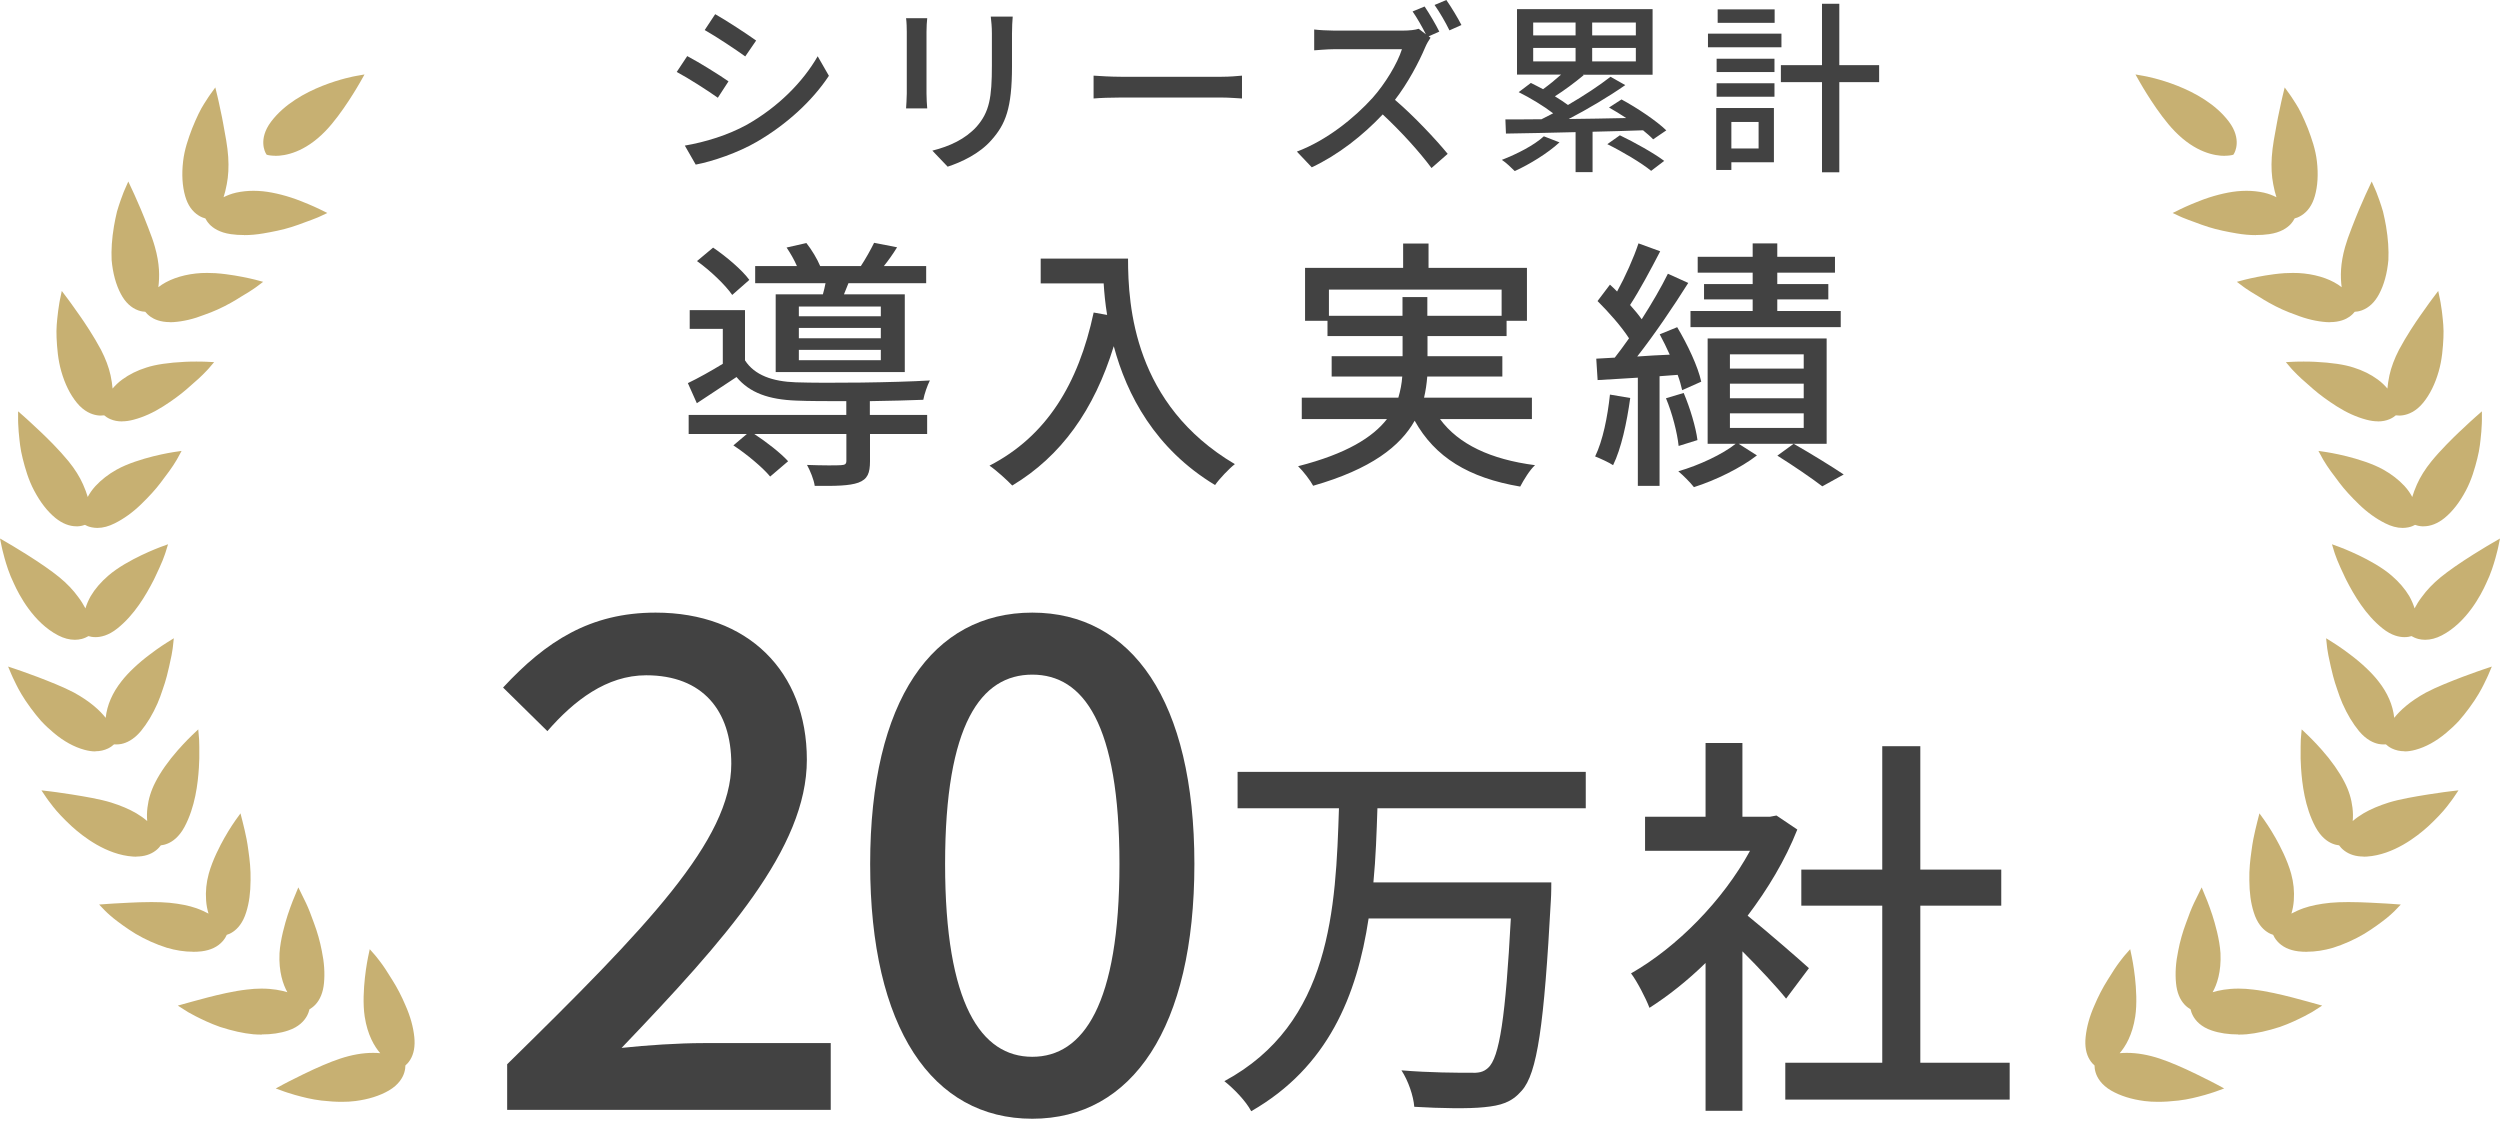 <svg width="213" height="96" viewBox="0 0 213 96" fill="none" xmlns="http://www.w3.org/2000/svg">
<path d="M183.868 93.876C183.458 93.876 183.069 93.856 182.707 93.808C181.601 93.665 180.645 93.364 179.867 92.914C179.02 92.422 178.679 91.808 178.549 91.384C178.474 91.138 178.454 90.927 178.454 90.777C178.338 90.681 178.187 90.524 178.051 90.305C177.73 89.793 177.614 89.131 177.696 88.346C177.785 87.493 178.03 86.598 178.433 85.69C178.768 84.891 179.164 84.134 179.566 83.499C179.969 82.85 180.304 82.324 180.577 81.969C180.85 81.601 181.034 81.389 181.034 81.389L181.492 80.87L181.635 81.553C181.635 81.553 181.792 82.304 181.901 83.287C182.004 84.216 182.086 85.54 181.922 86.612C181.683 88.182 181.089 89.165 180.597 89.732C180.802 89.712 181.007 89.705 181.212 89.705C182.106 89.705 183.028 89.869 184.018 90.196C184.878 90.483 185.936 90.934 187.165 91.534C188.114 91.992 188.818 92.367 188.818 92.367L189.5 92.736L188.77 93.002C188.77 93.002 188.428 93.125 187.862 93.289L187.759 93.316C187.213 93.467 186.469 93.665 185.609 93.767C184.946 93.842 184.393 93.876 183.868 93.876Z" fill="#C7B072"/>
<path d="M190.695 88.134C189.869 88.134 189.111 88.025 188.449 87.8C187.52 87.493 187.07 86.96 186.851 86.564C186.728 86.339 186.667 86.134 186.633 85.991C186.503 85.915 186.325 85.799 186.141 85.608C185.725 85.171 185.472 84.55 185.397 83.765C185.315 82.912 185.376 81.99 185.581 81.02C185.731 80.222 185.964 79.402 186.25 78.644C186.482 77.982 186.721 77.374 186.926 76.944L187.582 75.606L188.066 76.781C188.182 77.081 188.333 77.484 188.49 77.962C188.715 78.665 189.111 80.023 189.186 81.212C189.261 82.809 188.879 83.888 188.517 84.536C189.056 84.373 189.787 84.229 190.729 84.229C191.125 84.229 191.542 84.257 191.972 84.311C193.091 84.434 194.423 84.755 195.324 84.987L196.594 85.328L197.85 85.677L196.983 86.23C196.826 86.318 196.614 86.434 196.355 86.571C195.775 86.865 195.071 87.206 194.252 87.493C193.194 87.834 192.272 88.039 191.412 88.121C191.166 88.141 190.927 88.148 190.688 88.148L190.695 88.134Z" fill="#C7B072"/>
<path d="M196.56 81.095C196.307 81.095 196.061 81.082 195.822 81.054C195.044 80.959 194.429 80.665 194.006 80.174C193.835 79.976 193.733 79.791 193.672 79.648C193.528 79.607 193.33 79.525 193.119 79.375C192.77 79.136 192.299 78.651 192.013 77.709C191.767 76.924 191.651 76.064 191.644 74.992C191.623 74.097 191.719 73.244 191.821 72.534C191.917 71.762 192.054 71.121 192.149 70.725C192.252 70.288 192.32 70.021 192.32 70.021L192.504 69.298L192.941 69.905C192.941 69.905 193.399 70.547 193.883 71.407C194.238 72.035 194.887 73.271 195.208 74.445C195.413 75.196 195.488 75.941 195.433 76.712C195.406 77.115 195.331 77.497 195.228 77.839C195.508 77.688 195.856 77.525 196.259 77.381C196.88 77.163 197.652 77.006 198.553 76.917C198.99 76.876 199.489 76.856 200.083 76.856C200.772 76.856 201.462 76.883 201.987 76.91C203.039 76.958 203.81 77.013 203.81 77.013L204.548 77.067L204.036 77.6C204.036 77.6 203.769 77.873 203.319 78.241C202.895 78.576 202.233 79.074 201.441 79.559C200.622 80.044 199.68 80.467 198.785 80.747C198.027 80.972 197.276 81.088 196.553 81.088L196.56 81.095Z" fill="#C7B072"/>
<path d="M201.373 72.978C200.718 72.978 200.165 72.807 199.721 72.466C199.516 72.308 199.38 72.145 199.291 72.022C199.141 72.008 198.929 71.967 198.69 71.865C198.301 71.701 197.741 71.319 197.277 70.458C196.362 68.751 196.137 66.765 196.048 65.427C196.007 64.867 196.007 64.368 196.014 63.965V63.604C196.014 63.133 196.041 62.853 196.041 62.853L196.102 62.143L196.621 62.634C196.621 62.634 197.181 63.167 197.843 63.918C198.629 64.805 199.325 65.795 199.748 66.628C200.124 67.352 200.342 68.069 200.431 68.813C200.479 69.209 200.486 69.591 200.451 69.953C200.738 69.707 201.045 69.489 201.38 69.291C201.974 68.943 202.698 68.635 203.524 68.376C204.5 68.076 205.756 67.871 206.76 67.707L206.89 67.686C207.921 67.522 208.706 67.427 208.706 67.427L209.464 67.338L209.04 67.966C209.04 67.966 208.835 68.267 208.474 68.724C208.125 69.175 207.566 69.769 206.89 70.397C205.906 71.291 203.933 72.821 201.674 72.978C201.571 72.984 201.469 72.991 201.373 72.991V72.978Z" fill="#C7B072"/>
<path d="M204.869 64.007C204.473 64.007 204.111 63.925 203.783 63.767C203.551 63.651 203.387 63.522 203.278 63.419C203.223 63.419 203.155 63.426 203.08 63.426C202.943 63.426 202.8 63.413 202.657 63.385C202.247 63.303 201.619 63.044 200.991 62.293C200.458 61.644 199.98 60.852 199.577 59.937C199.414 59.562 199.27 59.166 199.127 58.729C198.997 58.367 198.881 57.985 198.779 57.602C198.628 57.036 198.526 56.524 198.437 56.114L198.376 55.827C198.287 55.363 198.26 55.083 198.26 55.083L198.185 54.38L198.785 54.755C198.785 54.755 199.441 55.158 200.233 55.766C201.209 56.496 202.09 57.329 202.643 58.046C203.414 59.023 203.872 60.067 203.988 61.159C204.479 60.538 205.306 59.767 206.685 59.009C207.627 58.51 208.835 58.046 209.805 57.671C210.822 57.288 211.573 57.036 211.573 57.036L212.304 56.79L212.003 57.5C212.003 57.5 211.86 57.834 211.594 58.36C211.423 58.708 211.034 59.439 210.378 60.32C210.091 60.709 209.798 61.078 209.498 61.419C209.142 61.801 208.774 62.143 208.405 62.45C207.559 63.16 206.678 63.645 205.797 63.884C205.476 63.972 205.162 64.02 204.869 64.02V64.007Z" fill="#C7B072"/>
<path d="M206.616 54.51C206.418 54.51 206.22 54.482 206.029 54.435C205.776 54.366 205.592 54.271 205.462 54.196C205.319 54.243 205.114 54.284 204.855 54.284C204.424 54.284 203.762 54.155 203.004 53.547C201.543 52.386 200.574 50.721 199.898 49.403L199.795 49.191C199.522 48.611 199.29 48.119 199.14 47.737C198.969 47.307 198.887 47.041 198.887 47.041L198.683 46.371L199.338 46.61C199.338 46.61 200.055 46.877 200.956 47.307C201.796 47.71 202.963 48.338 203.783 49.055C204.397 49.587 204.902 50.167 205.271 50.789C205.462 51.13 205.612 51.478 205.722 51.833C205.892 51.506 206.097 51.178 206.336 50.864C206.753 50.283 207.292 49.717 207.941 49.184C208.63 48.624 209.572 47.969 210.753 47.225C211.641 46.665 212.331 46.269 212.331 46.269L213 45.88L212.843 46.638C212.843 46.638 212.767 46.993 212.61 47.559C212.46 48.085 212.228 48.87 211.812 49.724C211.382 50.679 210.153 53.042 208.043 54.134C207.558 54.387 207.08 54.51 206.623 54.51H206.616Z" fill="#C7B072"/>
<path d="M204.705 44.979C204.227 44.979 203.729 44.842 203.216 44.583C202.452 44.2 201.694 43.661 200.984 42.971C200.308 42.316 199.735 41.688 199.325 41.142L199.031 40.746C198.71 40.322 198.437 39.961 198.246 39.66C197.994 39.278 197.864 39.032 197.864 39.032L197.529 38.418L198.219 38.52C198.219 38.52 198.977 38.636 199.939 38.875C200.861 39.107 202.145 39.496 203.066 40.015C203.763 40.404 204.37 40.876 204.869 41.415C205.162 41.736 205.374 42.057 205.524 42.343C205.62 42.023 205.749 41.661 205.92 41.278C206.207 40.63 206.623 39.961 207.163 39.298C207.955 38.329 208.979 37.325 209.518 36.813C210.276 36.09 210.877 35.557 210.877 35.557L211.457 35.045V35.823C211.457 35.823 211.457 36.185 211.409 36.779L211.389 36.984C211.334 37.557 211.273 38.267 211.068 39.059C210.856 39.906 210.576 40.889 210.092 41.797C209.573 42.78 208.965 43.572 208.269 44.139C207.682 44.61 207.081 44.842 206.48 44.842H206.364C206.104 44.828 205.9 44.767 205.763 44.719C205.633 44.794 205.435 44.883 205.176 44.931C205.026 44.958 204.869 44.979 204.712 44.979H204.705Z" fill="#C7B072"/>
<path d="M202.595 35.898C202.288 35.898 201.953 35.851 201.605 35.755C200.772 35.536 199.932 35.154 199.093 34.622C198.321 34.13 197.632 33.625 197.099 33.161C196.901 32.976 196.703 32.812 196.519 32.649C196.205 32.376 195.932 32.136 195.727 31.925C195.399 31.604 195.215 31.392 195.215 31.392L194.757 30.853L195.461 30.819C195.461 30.819 195.768 30.805 196.253 30.805C196.526 30.805 196.86 30.805 197.229 30.826C198.642 30.894 199.748 31.058 200.533 31.317C201.298 31.556 201.988 31.898 202.575 32.328C202.923 32.58 203.196 32.853 203.408 33.106C203.435 32.778 203.49 32.403 203.578 31.986C203.728 31.29 204.008 30.553 204.398 29.795C205.026 28.62 205.797 27.473 206.2 26.9C206.794 26.04 207.272 25.405 207.272 25.405L207.736 24.79L207.893 25.541C207.893 25.541 207.968 25.896 208.043 26.477L208.078 26.763C208.139 27.31 208.221 27.992 208.18 28.777C208.139 29.631 208.064 30.648 207.777 31.645C207.47 32.717 207.026 33.611 206.459 34.308C205.838 35.072 205.176 35.311 204.739 35.38C204.623 35.4 204.514 35.407 204.425 35.407C204.309 35.407 204.206 35.4 204.124 35.386C204.008 35.482 203.838 35.612 203.592 35.714C203.292 35.844 202.957 35.905 202.595 35.905V35.898Z" fill="#C7B072"/>
<path d="M198.526 27.453C198.437 27.453 198.342 27.453 198.246 27.446C197.393 27.391 196.498 27.18 195.584 26.818C194.826 26.558 194.061 26.21 193.331 25.8C193.01 25.623 192.716 25.439 192.457 25.275L191.781 24.865C191.378 24.613 191.153 24.442 191.153 24.442L190.579 24.012L191.269 23.827C191.269 23.827 192.013 23.636 193.003 23.472C193.412 23.404 194.034 23.315 194.648 23.274C194.887 23.261 195.119 23.254 195.351 23.254C195.693 23.254 196.021 23.267 196.314 23.302C197.611 23.445 198.738 23.861 199.509 24.469C199.393 23.568 199.393 22.476 199.803 21.035C199.933 20.571 200.124 20.031 200.376 19.39C200.588 18.843 200.8 18.311 201.004 17.826C201.407 16.87 201.749 16.153 201.749 16.153L202.07 15.464L202.377 16.16C202.377 16.16 202.527 16.495 202.718 17.048L202.745 17.13C202.834 17.389 202.937 17.69 203.032 18.024C203.135 18.454 203.223 18.878 203.292 19.28C203.469 20.332 203.531 21.301 203.49 22.162C203.387 23.288 203.121 24.264 202.698 25.056C202.329 25.753 201.837 26.217 201.23 26.442C200.984 26.531 200.772 26.558 200.622 26.565C200.533 26.681 200.383 26.838 200.172 26.988C199.871 27.2 199.339 27.446 198.512 27.446L198.526 27.453Z" fill="#C7B072"/>
<path d="M192.197 20.032C191.678 20.032 191.132 19.984 190.572 19.888C189.849 19.765 188.927 19.588 188.162 19.342C187.739 19.212 187.363 19.069 187.036 18.946C186.831 18.864 186.64 18.796 186.476 18.741C186.025 18.577 185.766 18.454 185.766 18.454L185.11 18.147L185.759 17.826C185.759 17.826 186.455 17.485 187.391 17.123C188.463 16.7 189.63 16.399 190.593 16.297C190.866 16.27 191.139 16.256 191.405 16.256C191.917 16.256 192.416 16.311 192.88 16.413C193.303 16.509 193.651 16.652 193.952 16.802C193.849 16.495 193.761 16.126 193.679 15.696C193.542 15 193.501 14.222 193.556 13.375C193.61 12.487 193.815 11.443 193.986 10.521L194.088 9.982C194.293 8.958 194.477 8.186 194.477 8.186L194.655 7.449L195.099 8.063C195.099 8.063 195.31 8.357 195.618 8.855C195.904 9.292 196.246 9.995 196.628 10.938C196.956 11.805 197.284 12.726 197.4 13.744C197.529 14.85 197.468 15.853 197.222 16.713C197.004 17.471 196.621 18.024 196.068 18.366C195.85 18.502 195.645 18.577 195.502 18.611C195.433 18.748 195.324 18.925 195.147 19.117C194.86 19.417 194.307 19.813 193.33 19.95C192.969 20.004 192.593 20.025 192.211 20.025L192.197 20.032Z" fill="#C7B072"/>
<path d="M189.541 13.279C188.715 13.279 187.056 13.006 185.281 11.176C183.84 9.695 182.366 7.094 182.304 6.984L181.942 6.343L182.666 6.472C182.871 6.506 187.643 7.373 189.896 10.357C191.043 11.873 190.381 13.013 190.354 13.061L190.279 13.184L190.135 13.218C190.135 13.218 189.896 13.272 189.534 13.272L189.541 13.279Z" fill="#C7B072"/>
<path d="M29.126 93.876C29.535 93.876 29.924 93.856 30.286 93.808C31.392 93.665 32.348 93.364 33.127 92.914C33.973 92.422 34.315 91.808 34.444 91.384C34.519 91.138 34.54 90.927 34.54 90.777C34.656 90.681 34.806 90.524 34.943 90.305C35.264 89.793 35.38 89.131 35.298 88.346C35.209 87.493 34.963 86.598 34.56 85.69C34.226 84.891 33.83 84.134 33.427 83.499C33.024 82.85 32.69 82.324 32.416 81.969C32.143 81.601 31.959 81.389 31.959 81.389L31.502 80.87L31.358 81.553C31.358 81.553 31.201 82.304 31.092 83.287C30.99 84.216 30.908 85.54 31.072 86.612C31.311 88.182 31.904 89.165 32.396 89.732C32.191 89.712 31.986 89.705 31.782 89.705C30.887 89.705 29.965 89.869 28.976 90.196C28.115 90.483 27.057 90.934 25.828 91.534C24.879 91.992 24.176 92.367 24.176 92.367L23.493 92.736L24.224 93.002C24.224 93.002 24.565 93.125 25.132 93.289L25.234 93.316C25.78 93.467 26.524 93.665 27.385 93.767C28.047 93.842 28.6 93.876 29.126 93.876Z" fill="#C7B072"/>
<path d="M22.305 88.134C23.131 88.134 23.889 88.025 24.551 87.8C25.48 87.493 25.93 86.96 26.149 86.564C26.272 86.339 26.333 86.134 26.367 85.991C26.497 85.915 26.674 85.799 26.859 85.608C27.275 85.171 27.528 84.55 27.603 83.765C27.685 82.912 27.623 81.99 27.419 81.02C27.268 80.222 27.036 79.402 26.75 78.644C26.517 77.982 26.279 77.374 26.074 76.944L25.418 75.606L24.933 76.781C24.817 77.081 24.667 77.484 24.51 77.962C24.285 78.665 23.889 80.023 23.814 81.212C23.739 82.809 24.121 83.888 24.483 84.536C23.944 84.373 23.213 84.229 22.271 84.229C21.875 84.229 21.458 84.257 21.028 84.311C19.909 84.434 18.577 84.755 17.676 84.987L16.406 85.328L15.15 85.677L16.017 86.23C16.174 86.318 16.386 86.434 16.645 86.571C17.225 86.865 17.929 87.206 18.748 87.493C19.806 87.834 20.728 88.039 21.588 88.121C21.834 88.141 22.073 88.148 22.312 88.148L22.305 88.134Z" fill="#C7B072"/>
<path d="M16.433 81.095C16.686 81.095 16.932 81.082 17.171 81.054C17.949 80.959 18.564 80.665 18.987 80.174C19.157 79.976 19.26 79.791 19.321 79.648C19.465 79.607 19.663 79.525 19.874 79.375C20.223 79.136 20.694 78.651 20.98 77.709C21.226 76.924 21.342 76.064 21.349 74.992C21.369 74.097 21.274 73.244 21.172 72.534C21.076 71.762 20.939 71.121 20.844 70.725C20.741 70.288 20.673 70.021 20.673 70.021L20.489 69.298L20.052 69.905C20.052 69.905 19.594 70.547 19.11 71.407C18.755 72.035 18.106 73.271 17.785 74.445C17.58 75.196 17.505 75.941 17.56 76.712C17.587 77.115 17.662 77.497 17.765 77.839C17.485 77.688 17.137 77.525 16.734 77.381C16.112 77.163 15.341 77.006 14.44 76.917C14.003 76.876 13.504 76.856 12.91 76.856C12.221 76.856 11.531 76.883 11.006 76.91C9.954 76.958 9.183 77.013 9.183 77.013L8.445 77.067L8.957 77.6C8.957 77.6 9.224 77.873 9.674 78.241C10.098 78.576 10.76 79.074 11.552 79.559C12.371 80.044 13.313 80.467 14.208 80.747C14.965 80.972 15.716 81.088 16.44 81.088L16.433 81.095Z" fill="#C7B072"/>
<path d="M11.62 72.978C12.276 72.978 12.829 72.807 13.272 72.466C13.477 72.308 13.614 72.145 13.703 72.022C13.853 72.008 14.064 71.967 14.303 71.865C14.693 71.701 15.252 71.319 15.717 70.458C16.631 68.751 16.857 66.765 16.945 65.427C16.986 64.867 16.986 64.368 16.98 63.965V63.604C16.98 63.133 16.952 62.853 16.952 62.853L16.891 62.143L16.372 62.634C16.372 62.634 15.812 63.167 15.15 63.918C14.365 64.805 13.668 65.795 13.245 66.628C12.87 67.352 12.651 68.069 12.562 68.813C12.515 69.209 12.508 69.591 12.542 69.953C12.255 69.707 11.948 69.489 11.613 69.291C11.019 68.943 10.296 68.635 9.47 68.376C8.493 68.076 7.237 67.871 6.233 67.707L6.104 67.686C5.073 67.522 4.288 67.427 4.288 67.427L3.53 67.338L3.953 67.966C3.953 67.966 4.158 68.267 4.52 68.724C4.868 69.175 5.428 69.769 6.104 70.397C7.087 71.291 9.06 72.821 11.32 72.978C11.422 72.984 11.525 72.991 11.62 72.991V72.978Z" fill="#C7B072"/>
<path d="M8.124 64.007C8.52 64.007 8.882 63.925 9.21 63.767C9.442 63.651 9.606 63.522 9.715 63.419C9.77 63.419 9.838 63.426 9.913 63.426C10.05 63.426 10.193 63.413 10.336 63.385C10.746 63.303 11.374 63.044 12.002 62.293C12.535 61.644 13.013 60.852 13.416 59.937C13.579 59.562 13.723 59.166 13.866 58.729C13.996 58.367 14.112 57.985 14.214 57.602C14.365 57.036 14.467 56.524 14.556 56.114L14.617 55.827C14.706 55.363 14.733 55.083 14.733 55.083L14.808 54.38L14.208 54.755C14.208 54.755 13.552 55.158 12.76 55.766C11.784 56.496 10.903 57.329 10.35 58.046C9.579 59.023 9.121 60.067 9.005 61.159C8.514 60.538 7.688 59.767 6.308 59.009C5.366 58.51 4.158 58.046 3.188 57.671C2.171 57.288 1.42 57.036 1.42 57.036L0.689 56.79L0.99 57.5C0.99 57.5 1.133 57.834 1.399 58.36C1.57 58.708 1.959 59.439 2.615 60.32C2.902 60.709 3.195 61.078 3.495 61.419C3.851 61.801 4.219 62.143 4.588 62.45C5.434 63.16 6.315 63.645 7.196 63.884C7.517 63.972 7.831 64.02 8.124 64.02V64.007Z" fill="#C7B072"/>
<path d="M6.384 54.51C6.582 54.51 6.78 54.482 6.971 54.435C7.223 54.366 7.408 54.271 7.537 54.196C7.681 54.243 7.886 54.284 8.145 54.284C8.575 54.284 9.237 54.155 9.995 53.547C11.456 52.386 12.426 50.721 13.102 49.403L13.204 49.191C13.477 48.611 13.709 48.119 13.86 47.737C14.03 47.307 14.112 47.041 14.112 47.041L14.317 46.371L13.662 46.61C13.662 46.61 12.945 46.877 12.043 47.307C11.204 47.71 10.036 48.338 9.217 49.055C8.602 49.587 8.097 50.167 7.729 50.789C7.537 51.13 7.387 51.478 7.278 51.833C7.107 51.506 6.902 51.178 6.663 50.864C6.247 50.283 5.708 49.717 5.059 49.184C4.37 48.624 3.427 47.969 2.246 47.225C1.359 46.665 0.669 46.269 0.669 46.269L0 45.88L0.157 46.638C0.157 46.638 0.232 46.993 0.389 47.559C0.539 48.085 0.771 48.87 1.188 49.724C1.618 50.679 2.847 53.042 4.957 54.134C5.441 54.387 5.919 54.51 6.377 54.51H6.384Z" fill="#C7B072"/>
<path d="M8.295 44.979C8.773 44.979 9.272 44.842 9.784 44.583C10.548 44.2 11.306 43.661 12.016 42.971C12.692 42.316 13.265 41.688 13.675 41.142L13.969 40.746C14.29 40.322 14.563 39.961 14.754 39.66C15.007 39.278 15.136 39.032 15.136 39.032L15.471 38.418L14.781 38.52C14.781 38.52 14.023 38.636 13.061 38.875C12.139 39.107 10.855 39.496 9.934 40.015C9.237 40.404 8.63 40.876 8.131 41.415C7.838 41.736 7.626 42.057 7.476 42.343C7.38 42.023 7.251 41.661 7.08 41.278C6.793 40.63 6.377 39.961 5.837 39.298C5.045 38.329 4.021 37.325 3.482 36.813C2.724 36.09 2.123 35.557 2.123 35.557L1.543 35.045V35.823C1.543 35.823 1.543 36.185 1.591 36.779L1.611 36.984C1.666 37.557 1.727 38.267 1.932 39.059C2.144 39.906 2.424 40.889 2.908 41.797C3.427 42.78 4.035 43.572 4.731 44.139C5.319 44.61 5.919 44.842 6.52 44.842H6.636C6.896 44.828 7.1 44.767 7.237 44.719C7.367 44.794 7.565 44.883 7.824 44.931C7.974 44.958 8.131 44.979 8.288 44.979H8.295Z" fill="#C7B072"/>
<path d="M10.405 35.898C10.712 35.898 11.047 35.851 11.395 35.755C12.228 35.536 13.068 35.154 13.907 34.622C14.679 34.13 15.368 33.625 15.901 33.161C16.099 32.976 16.297 32.812 16.481 32.649C16.795 32.376 17.068 32.136 17.273 31.925C17.601 31.604 17.785 31.392 17.785 31.392L18.243 30.853L17.54 30.819C17.54 30.819 17.232 30.805 16.747 30.805C16.474 30.805 16.14 30.805 15.771 30.826C14.358 30.894 13.252 31.058 12.467 31.317C11.702 31.556 11.012 31.898 10.425 32.328C10.077 32.58 9.804 32.853 9.592 33.106C9.565 32.778 9.511 32.403 9.422 31.986C9.272 31.29 8.992 30.553 8.602 29.795C7.974 28.62 7.203 27.473 6.8 26.9C6.206 26.04 5.728 25.405 5.728 25.405L5.264 24.79L5.107 25.541C5.107 25.541 5.032 25.896 4.957 26.477L4.923 26.763C4.861 27.31 4.779 27.992 4.82 28.777C4.861 29.631 4.936 30.648 5.223 31.645C5.53 32.717 5.974 33.611 6.541 34.308C7.162 35.072 7.824 35.311 8.261 35.38C8.377 35.4 8.486 35.407 8.575 35.407C8.691 35.407 8.794 35.4 8.876 35.386C8.992 35.482 9.162 35.612 9.408 35.714C9.709 35.844 10.043 35.905 10.405 35.905V35.898Z" fill="#C7B072"/>
<path d="M14.474 27.453C14.563 27.453 14.659 27.453 14.754 27.446C15.608 27.391 16.502 27.18 17.417 26.818C18.175 26.558 18.939 26.21 19.67 25.8C19.991 25.623 20.284 25.439 20.544 25.275L21.22 24.865C21.622 24.613 21.848 24.442 21.848 24.442L22.421 24.012L21.732 23.827C21.732 23.827 20.988 23.636 19.997 23.472C19.588 23.404 18.967 23.315 18.352 23.274C18.113 23.261 17.881 23.254 17.649 23.254C17.308 23.254 16.98 23.267 16.686 23.302C15.389 23.445 14.263 23.861 13.491 24.469C13.607 23.568 13.607 22.476 13.197 21.035C13.068 20.571 12.877 20.031 12.624 19.39C12.412 18.843 12.201 18.311 11.996 17.826C11.593 16.87 11.252 16.153 11.252 16.153L10.931 15.464L10.624 16.16C10.624 16.16 10.473 16.495 10.282 17.048L10.255 17.13C10.166 17.389 10.064 17.69 9.968 18.024C9.866 18.454 9.777 18.878 9.709 19.28C9.531 20.332 9.47 21.301 9.511 22.162C9.613 23.288 9.879 24.264 10.303 25.056C10.671 25.753 11.163 26.217 11.771 26.442C12.016 26.531 12.228 26.558 12.378 26.565C12.467 26.681 12.617 26.838 12.829 26.988C13.129 27.2 13.662 27.446 14.488 27.446L14.474 27.453Z" fill="#C7B072"/>
<path d="M20.803 20.032C21.322 20.032 21.868 19.984 22.428 19.888C23.151 19.765 24.073 19.588 24.838 19.342C25.261 19.212 25.637 19.069 25.964 18.946C26.169 18.864 26.36 18.796 26.524 18.741C26.975 18.577 27.234 18.454 27.234 18.454L27.89 18.147L27.241 17.826C27.241 17.826 26.545 17.485 25.609 17.123C24.538 16.7 23.37 16.399 22.407 16.297C22.134 16.27 21.861 16.256 21.595 16.256C21.083 16.256 20.584 16.311 20.12 16.413C19.697 16.509 19.349 16.652 19.048 16.802C19.151 16.495 19.239 16.126 19.321 15.696C19.458 15 19.499 14.222 19.444 13.375C19.39 12.487 19.185 11.443 19.014 10.521L18.912 9.982C18.707 8.958 18.523 8.186 18.523 8.186L18.345 7.449L17.901 8.063C17.901 8.063 17.69 8.357 17.382 8.855C17.096 9.292 16.754 9.995 16.372 10.938C16.044 11.805 15.716 12.726 15.601 13.744C15.471 14.85 15.532 15.853 15.778 16.713C15.996 17.471 16.379 18.024 16.932 18.366C17.15 18.502 17.355 18.577 17.498 18.611C17.567 18.748 17.676 18.925 17.854 19.117C18.14 19.417 18.693 19.813 19.67 19.95C20.031 20.004 20.407 20.025 20.789 20.025L20.803 20.032Z" fill="#C7B072"/>
<path d="M23.459 13.279C24.285 13.279 25.944 13.006 27.719 11.176C29.16 9.695 30.634 7.094 30.696 6.984L31.058 6.343L30.334 6.472C30.129 6.506 25.357 7.373 23.104 10.357C21.957 11.873 22.619 13.013 22.646 13.061L22.722 13.184L22.865 13.218C22.865 13.218 23.104 13.272 23.466 13.272L23.459 13.279Z" fill="#C7B072"/>
<path d="M43.21 90.674C55.11 79.006 62.306 71.578 62.306 65.078C62.306 60.552 59.869 57.534 55.056 57.534C51.69 57.534 48.904 59.685 46.637 62.293L42.862 58.579C46.521 54.632 50.29 52.195 55.861 52.195C63.699 52.195 68.744 57.186 68.744 64.73C68.744 72.274 61.835 79.996 52.959 89.281C55.11 89.049 57.834 88.872 59.923 88.872H70.779V94.559H43.21V90.667V90.674Z" fill="#424242"/>
<path d="M74.138 73.612C74.138 59.623 79.477 52.195 87.95 52.195C96.423 52.195 101.762 59.685 101.762 73.612C101.762 87.54 96.477 95.317 87.95 95.317C79.423 95.317 74.138 87.595 74.138 73.612ZM95.378 73.612C95.378 61.658 92.306 57.479 87.95 57.479C83.594 57.479 80.522 61.658 80.522 73.612C80.522 85.567 83.601 90.039 87.95 90.039C92.299 90.039 95.378 85.574 95.378 73.612Z" fill="#424242"/>
<path d="M117.356 68.867C117.287 70.95 117.219 73.066 117.014 75.183H132.171C132.171 75.183 132.171 76.207 132.137 76.651C131.557 87.37 130.976 91.466 129.645 92.934C128.792 93.924 127.87 94.197 126.436 94.334C125.139 94.47 122.818 94.436 120.496 94.299C120.428 93.378 119.984 92.081 119.404 91.193C121.828 91.398 124.251 91.398 125.173 91.398C125.958 91.432 126.368 91.364 126.777 90.988C127.767 90.135 128.279 86.55 128.723 78.255H116.605C115.615 84.809 113.157 90.92 106.603 94.675C106.159 93.821 105.135 92.763 104.315 92.115C113.43 87.199 113.805 77.368 114.079 68.867H105.442V65.761H135.107V68.867H117.356Z" fill="#424242"/>
<path d="M152.175 85.082C151.39 84.093 149.854 82.454 148.454 81.054V94.641H145.314V82.044C143.778 83.546 142.139 84.844 140.535 85.868C140.227 85.048 139.442 83.546 138.964 82.932C142.856 80.713 146.782 76.753 149.103 72.486H140.159V69.584H145.314V63.303H148.454V69.584H150.81L151.356 69.482L153.131 70.677C152.107 73.271 150.605 75.763 148.898 78.016C150.503 79.313 153.336 81.771 154.121 82.488L152.175 85.082ZM171.224 90.544V93.685H152.107V90.544H160.368V77.163H153.472V74.09H160.368V63.576H163.611V74.09H170.507V77.163H163.611V90.544H171.224Z" fill="#424242"/>
<path d="M62.068 6.93L61.16 8.329C60.327 7.735 58.661 6.664 57.657 6.131L58.552 4.779C59.542 5.298 61.33 6.411 62.068 6.93ZM63.652 10.617C66.273 9.128 68.39 7.019 69.667 4.793L70.622 6.459C69.209 8.596 67.024 10.603 64.485 12.078C62.901 13.006 60.702 13.757 59.275 14.024L58.347 12.405C60.088 12.105 62.006 11.525 63.652 10.617ZM64.423 3.455L63.495 4.807C62.696 4.226 61.016 3.113 60.04 2.56L60.934 1.208C61.911 1.755 63.679 2.922 64.423 3.455Z" fill="#424242"/>
<path d="M78.938 2.711V7.968C78.938 8.377 78.972 8.923 78.999 9.237H77.197C77.21 8.971 77.258 8.418 77.258 7.968V2.711C77.258 2.431 77.245 1.878 77.197 1.55H78.999C78.965 1.878 78.938 2.274 78.938 2.711ZM86.222 2.868V5.66C86.222 9.258 85.656 10.589 84.495 11.907C83.471 13.102 81.887 13.825 80.74 14.201L79.436 12.835C80.924 12.46 82.228 11.859 83.205 10.794C84.304 9.538 84.509 8.316 84.509 5.564V2.861C84.509 2.294 84.461 1.823 84.413 1.413H86.284C86.25 1.823 86.222 2.294 86.222 2.861V2.868Z" fill="#424242"/>
<path d="M95.515 6.541H104.056C104.807 6.541 105.422 6.479 105.818 6.445V8.391C105.469 8.377 104.753 8.309 104.056 8.309H95.515C94.648 8.309 93.713 8.343 93.173 8.391V6.445C93.692 6.479 94.662 6.541 95.515 6.541Z" fill="#424242"/>
<path d="M122.62 2.697L121.725 3.093L121.882 3.216C121.773 3.359 121.534 3.762 121.425 4.035C120.879 5.325 119.95 7.08 118.851 8.507C120.469 9.886 122.367 11.914 123.343 13.108L121.964 14.317C120.926 12.917 119.356 11.19 117.806 9.749C116.127 11.538 114.003 13.204 111.764 14.255L110.494 12.917C113.034 11.961 115.389 10.057 116.946 8.336C118.011 7.141 119.062 5.414 119.445 4.192H113.683C113.068 4.192 112.221 4.274 111.969 4.288V2.512C112.283 2.56 113.191 2.608 113.683 2.608H119.506C120.087 2.608 120.605 2.547 120.872 2.451L121.486 2.922C121.172 2.294 120.735 1.522 120.353 0.976L121.377 0.553C121.766 1.133 122.353 2.123 122.633 2.704L122.62 2.697ZM124.518 2.13L123.493 2.588C123.166 1.912 122.647 1.017 122.224 0.423L123.227 0C123.637 0.58 124.231 1.57 124.518 2.137V2.13Z" fill="#424242"/>
<path d="M132.874 12.125C131.871 13.054 130.328 13.996 129.058 14.576C128.805 14.324 128.286 13.825 127.958 13.621C129.263 13.115 130.703 12.378 131.536 11.613L132.874 12.132V12.125ZM140.849 11.873C140.63 11.634 140.33 11.388 139.988 11.101C138.561 11.149 137.1 11.197 135.687 11.224V14.665H134.24V11.258C131.98 11.32 129.904 11.354 128.307 11.381L128.259 10.173C129.14 10.173 130.191 10.173 131.338 10.159C131.652 10.002 131.98 9.831 132.328 9.654C131.529 9.039 130.369 8.336 129.392 7.851L130.43 7.066C130.758 7.223 131.106 7.415 131.468 7.599C131.987 7.223 132.533 6.78 133.004 6.356H129.249V0.778H140.801V6.37H134.868L134.929 6.404C134.158 7.046 133.263 7.708 132.478 8.206C132.888 8.459 133.277 8.712 133.591 8.944C134.943 8.159 136.274 7.278 137.216 6.541L138.473 7.251C137.073 8.227 135.284 9.292 133.653 10.139C135.209 10.125 136.889 10.091 138.548 10.057C138.063 9.729 137.558 9.429 137.087 9.162L138.152 8.473C139.469 9.183 141.135 10.296 141.968 11.108L140.835 11.88L140.849 11.873ZM130.628 3.018H134.24V1.918H130.628V3.018ZM130.628 5.23H134.24V4.083H130.628V5.23ZM139.374 1.918H135.653V3.018H139.374V1.918ZM139.374 4.083H135.653V5.23H139.374V4.083ZM138.008 11.525C139.251 12.119 140.91 13.047 141.791 13.709L140.678 14.556C139.879 13.9 138.247 12.924 136.943 12.282L138.008 11.531V11.525Z" fill="#424242"/>
<path d="M151.779 4.028H145.519V2.867H151.779V4.028ZM151.137 13.825H147.512V14.481H146.222V9.203H151.137V13.819V13.825ZM146.256 5.004H151.185V6.138H146.256V5.004ZM146.256 7.094H151.185V8.241H146.256V7.094ZM151.199 1.946H146.345V0.799H151.199V1.946ZM147.512 10.391V12.651H149.833V10.391H147.512ZM160.102 6.998H156.709V14.679H155.234V6.998H151.731V5.551H155.234V0.321H156.709V5.551H160.102V6.998Z" fill="#424242"/>
<path d="M74.124 35.352H78.993V36.977H74.124V39.298C74.124 40.309 73.92 40.828 73.135 41.121C72.37 41.394 71.196 41.415 69.414 41.394C69.345 40.876 69.031 40.111 68.758 39.612C70.042 39.66 71.305 39.66 71.639 39.633C72.001 39.612 72.111 39.544 72.111 39.251V36.977H64.266C65.324 37.673 66.519 38.602 67.147 39.298L65.618 40.602C64.99 39.838 63.61 38.684 62.484 37.947L63.631 36.977H58.674V35.352H72.104V34.178C70.458 34.178 68.902 34.178 67.823 34.13C65.502 34.041 63.877 33.475 62.75 32.123C61.671 32.846 60.565 33.563 59.371 34.355L58.606 32.642C59.507 32.212 60.586 31.604 61.583 30.996V28.02H58.763V26.422H63.474V30.703C64.286 31.966 65.816 32.505 67.802 32.573C70.438 32.662 76.255 32.594 79.225 32.416C79.02 32.819 78.754 33.563 78.665 34.062C77.49 34.11 75.825 34.151 74.111 34.178V35.352H74.124ZM62.382 25.125C61.794 24.271 60.511 23.049 59.384 22.244L60.757 21.097C61.883 21.861 63.235 23.008 63.843 23.848L62.382 25.132V25.125ZM70.11 25.077C70.199 24.783 70.267 24.449 70.335 24.128H64.341V22.667H67.898C67.673 22.148 67.338 21.561 67.017 21.09L68.704 20.707C69.154 21.274 69.625 22.059 69.878 22.667H73.346C73.749 22.059 74.2 21.247 74.473 20.687L76.432 21.069C76.07 21.657 75.688 22.196 75.306 22.667H78.91V24.128H72.288C72.151 24.469 72.022 24.783 71.906 25.077H77.088V31.7H66.089V25.077H70.103H70.11ZM75.046 26.115H68.062V26.948H75.046V26.115ZM75.046 27.938H68.062V28.818H75.046V27.938ZM75.046 29.808H68.062V30.689H75.046V29.808Z" fill="#424242"/>
<path d="M96.109 22.032C96.109 26.108 96.628 34.471 105.21 39.544C104.738 39.906 103.878 40.807 103.523 41.326C98.409 38.24 95.999 33.639 94.893 29.494C93.228 34.922 90.408 38.868 86.243 41.367C85.84 40.937 84.871 40.056 84.304 39.674C89.152 37.175 91.876 32.73 93.18 26.627L94.327 26.832C94.17 25.883 94.081 24.961 94.033 24.148H88.667V22.032H96.102H96.109Z" fill="#424242"/>
<path d="M122.695 35.714C124.272 37.851 126.996 39.141 130.785 39.633C130.335 40.036 129.816 40.896 129.522 41.456C125.125 40.712 122.265 38.957 120.53 35.844C119.315 38.008 116.837 39.967 111.88 41.387C111.655 40.957 111.047 40.152 110.597 39.721C114.741 38.663 116.973 37.243 118.168 35.707H110.911V33.884H119.138C119.315 33.276 119.431 32.689 119.472 32.082H113.457V30.348H119.5V28.634H113.102V27.33H111.191V22.824H119.547V20.748H121.712V22.824H130.096V27.33H128.361V28.634H121.623V30.348H128V32.082H121.602C121.555 32.689 121.466 33.297 121.329 33.884H130.519V35.707H122.702L122.695 35.714ZM119.493 26.907V25.309H121.609V26.907H127.938V24.674H113.225V26.907H119.493Z" fill="#424242"/>
<path d="M138.896 33.911C138.602 36.028 138.131 38.213 137.435 39.633C137.1 39.407 136.308 39.046 135.905 38.889C136.561 37.537 136.964 35.529 137.168 33.618L138.902 33.911H138.896ZM141.394 32.041V41.394H139.544V32.177C138.302 32.245 137.134 32.334 136.117 32.382L136.001 30.559L137.578 30.47C137.96 29.972 138.39 29.412 138.793 28.825C138.138 27.808 137.059 26.593 136.11 25.65L137.168 24.251C137.373 24.428 137.571 24.633 137.776 24.838C138.472 23.575 139.196 21.957 139.599 20.735L141.449 21.41C140.657 22.94 139.694 24.742 138.882 25.985C139.264 26.415 139.606 26.818 139.872 27.2C140.725 25.869 141.538 24.476 142.105 23.322L143.839 24.107C142.576 26.115 140.958 28.504 139.49 30.375C140.37 30.307 141.313 30.259 142.262 30.218C141.988 29.61 141.702 29.023 141.408 28.484L142.896 27.876C143.777 29.344 144.678 31.256 144.945 32.519L143.32 33.242C143.231 32.86 143.115 32.409 142.937 31.938L141.381 32.054L141.394 32.041ZM143.019 37.987C142.903 36.881 142.48 35.215 141.941 33.932L143.45 33.481C143.989 34.744 144.487 36.41 144.624 37.496L143.026 37.994L143.019 37.987ZM155.636 37.81H148.133L149.69 38.8C148.338 39.858 146.133 40.937 144.323 41.504C144.009 41.101 143.422 40.514 142.992 40.152C144.747 39.653 146.802 38.684 147.88 37.81H145.491V28.839H155.63V37.81H155.636ZM156.831 27.869H144.03V26.497H149.328V25.507H145.184V24.203H149.328V23.233H144.644V21.882H149.328V20.735H151.424V21.882H156.34V23.233H151.424V24.203H155.773V25.507H151.424V26.497H156.831V27.869ZM153.677 30.191H147.389V31.406H153.677V30.191ZM153.677 32.689H147.389V33.932H153.677V32.689ZM153.677 35.215H147.389V36.458H153.677V35.215ZM152.823 37.81C154.312 38.663 156.046 39.728 157.084 40.425L155.261 41.435C154.38 40.759 152.803 39.681 151.431 38.82L152.83 37.803L152.823 37.81Z" fill="#424242"/>
</svg>
